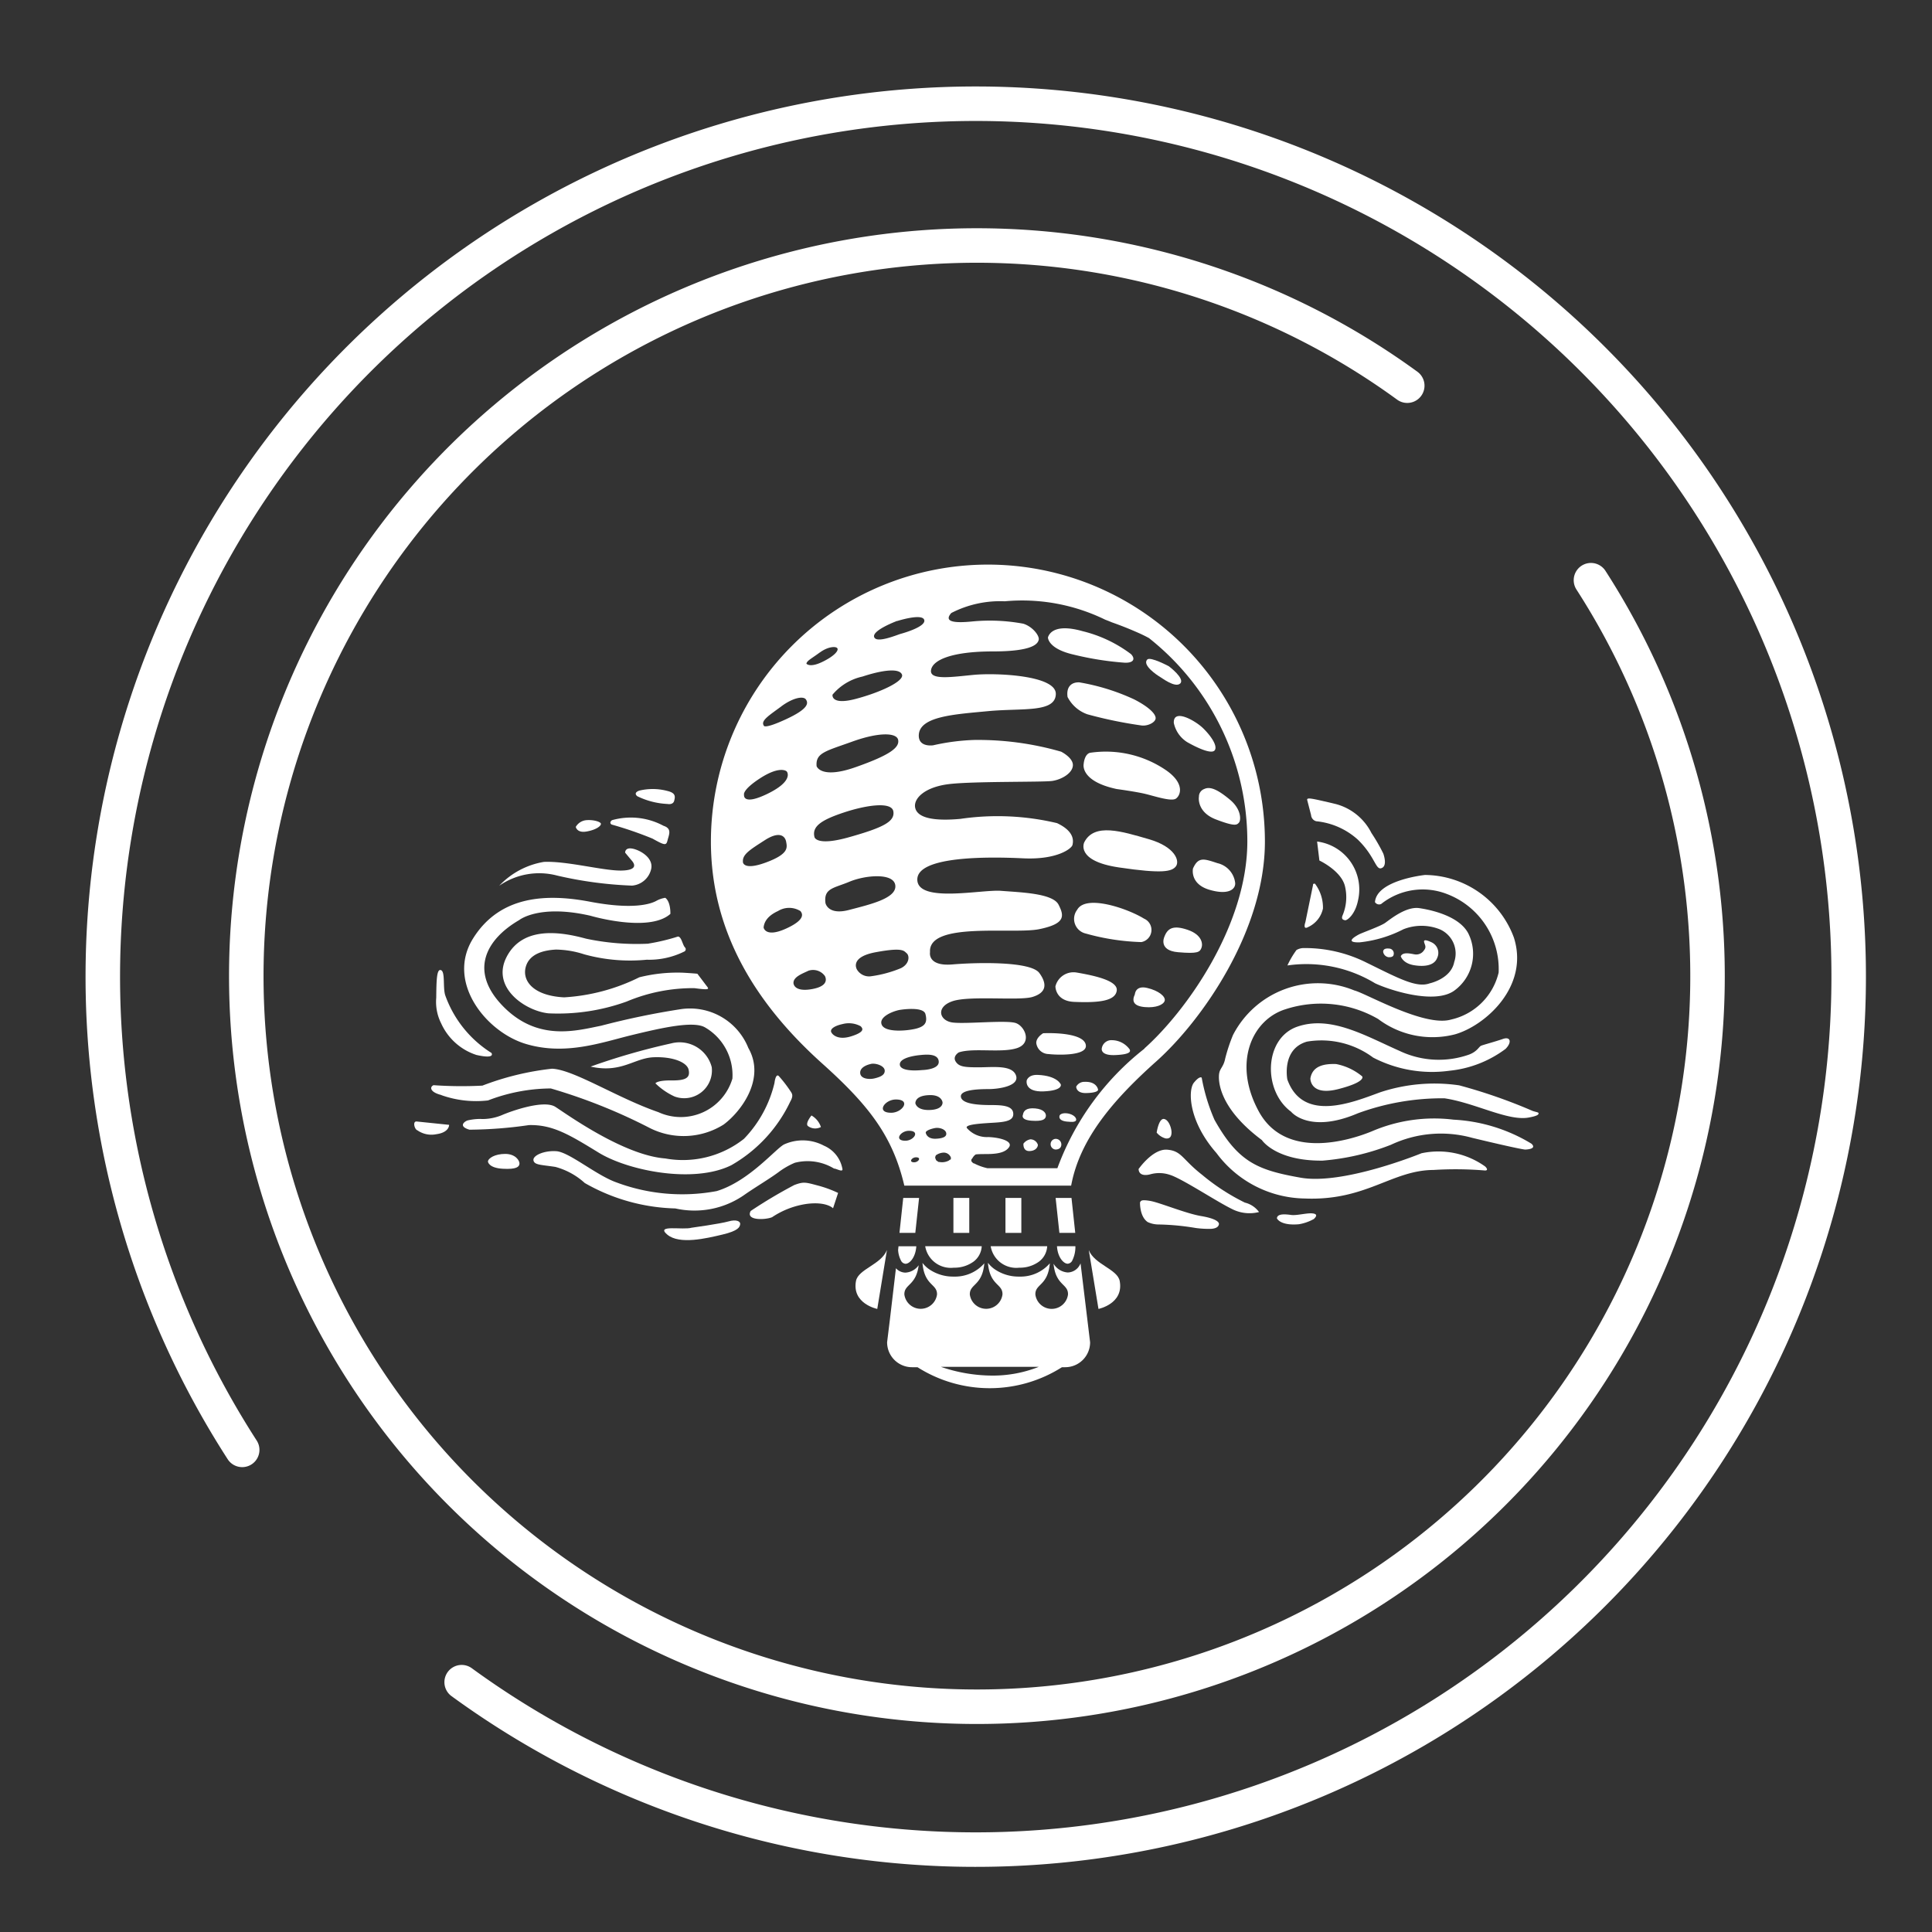<svg id="img-moneda84x84px" xmlns="http://www.w3.org/2000/svg" width="84" height="84" viewBox="0 0 84 84">
  <rect x="0" y="0" width="84" height="84" fill="#333333" stroke="none"/>
  <g id="Group_16404" data-name="Group 16404" transform="translate(4 4)">
    <path id="Path_15689" data-name="Path 15689" d="M71.883,73.5s.618-.9,1.251-.848.646.413,1.512,1.089a9.245,9.245,0,0,0,1.863,1.211,1.075,1.075,0,0,1,.615.41,1.673,1.673,0,0,1-1.2-.144c-.672-.33-2.185-1.332-2.689-1.477a1.44,1.44,0,0,0-.832-.021s-.49.155-.515-.22" transform="translate(-26.384 -26.665)" fill="#fff"/>
    <path id="Path_15690" data-name="Path 15690" d="M71.989,76.222s-.023.611.332.853a1.123,1.123,0,0,0,.476.106,10.764,10.764,0,0,1,1.62.154,4.274,4.274,0,0,0,.665.036c.251-.018.322-.11.338-.2s-.125-.247-.781-.357-1.81-.591-2.212-.658-.395,0-.439.064" transform="translate(-26.423 -27.943)" fill="#fff"/>
    <path id="Path_15691" data-name="Path 15691" d="M73.134,71.134a.753.753,0,0,0,.389.254c.2.023.259-.1.257-.274s-.118-.529-.319-.571-.3.417-.327.591" transform="translate(-26.844 -25.891)" fill="#fff"/>
    <path id="Path_15692" data-name="Path 15692" d="M81.4,77.25s.137.322.951.25A2.018,2.018,0,0,0,83,77.273c.135-.128.159-.227-.077-.246s-.668.1-.9.07-.622-.078-.628.152" transform="translate(-29.877 -28.272)" fill="#fff"/>
    <path id="Path_15693" data-name="Path 15693" d="M76.594,70.978a4.865,4.865,0,0,0,3.843,1.975c2.662.108,3.779-1.232,5.591-1.241a15.325,15.325,0,0,1,2.228.022s.208.023.025-.169a3.494,3.494,0,0,0-2.775-.579s-3.388,1.392-5.254,1.062-2.711-.671-3.745-2.516a8.2,8.2,0,0,1-.556-1.832s-.081-.1-.339.217-.251,1.661.982,3.061" transform="translate(-27.703 -24.844)" fill="#fff"/>
    <path id="Path_15694" data-name="Path 15694" d="M78.02,60.74a7.379,7.379,0,0,0-.339,1.022c-.072.373-.24.425-.268.687s-.038,1.441,1.862,2.859c0,0,.6.915,2.641.894a10.415,10.415,0,0,0,2.975-.691,5.1,5.1,0,0,1,3.528-.3c2.116.509,2.3.51,2.3.51s.546-.006.277-.255a7.239,7.239,0,0,0-3.387-1.045,6.861,6.861,0,0,0-3.553.507c-1.025.42-3.764,1.237-4.912-.86s-.311-3.988,1.158-4.448a4.974,4.974,0,0,1,4.028.424,3.928,3.928,0,0,0,3.334.669c1.3-.365,3.249-2.065,2.569-4.206a4.156,4.156,0,0,0-3.865-2.725s-2.1.217-2.176,1.18a.212.212,0,0,0,.269.082,2.9,2.9,0,0,1,2.865-.432,3.491,3.491,0,0,1,2.243,3.414,2.745,2.745,0,0,1-2.075,2.044c-1.158.332-3.707-1.148-4.2-1.267A4.152,4.152,0,0,0,78.02,60.74" transform="translate(-28.411 -19.74)" fill="#fff"/>
    <path id="Path_15695" data-name="Path 15695" d="M82.118,58.538a3.863,3.863,0,0,1,.392-.665.637.637,0,0,1,.335-.085,5.974,5.974,0,0,1,2.711.634c1.377.674,2.171,1.112,2.745.9,0,0,.928-.194,1.067-.928a1.146,1.146,0,0,0-.63-1.422,2.139,2.139,0,0,0-1.582,0,5.352,5.352,0,0,1-1.909.568c-.654.014-.188-.255-.033-.339s.939-.356,1.158-.512.907-.72,1.475-.637,1.753.358,2.136,1.105a1.979,1.979,0,0,1-.606,2.477c-.865.634-2.867-.037-3.45-.315a5.771,5.771,0,0,0-3.81-.775" transform="translate(-30.141 -20.568)" fill="#fff"/>
    <path id="Path_15696" data-name="Path 15696" d="M88.912,59.21s.215.025.232-.106a.211.211,0,0,0-.2-.268c-.173-.017-.258.037-.254.144a.278.278,0,0,0,.223.23" transform="translate(-32.552 -21.594)" fill="#fff"/>
    <path id="Path_15697" data-name="Path 15697" d="M89.9,58.962s.082.308.573.39.889,0,1.008-.311a.508.508,0,0,0-.233-.68c-.225-.106-.363-.134-.332-.009s.113.208-.009.356a.4.4,0,0,1-.379.176c-.139-.016-.532-.138-.627.078" transform="translate(-32.997 -21.387)" fill="#fff"/>
    <path id="Path_15698" data-name="Path 15698" d="M83.662,54.435l-.334,1.622s-.128.346.119.21a1.15,1.15,0,0,0,.646-.808,1.727,1.727,0,0,0-.347-1.078c-.1-.015-.085.054-.085.054" transform="translate(-30.573 -19.959)" fill="#fff"/>
    <path id="Path_15699" data-name="Path 15699" d="M84.152,51.484l.1.827s.967.451,1.116,1.135a2.04,2.04,0,0,1-.117,1.272c-.052.149.044.176.12.19s.436-.225.565-.884a2.1,2.1,0,0,0-1.787-2.539" transform="translate(-30.887 -18.897)" fill="#fff"/>
    <path id="Path_15700" data-name="Path 15700" d="M83.47,48.592l.17.66a.3.3,0,0,0,.222.269,3.154,3.154,0,0,1,1.811.8c.738.719.771,1.306,1.009,1.245s.177-.408.1-.635a7.754,7.754,0,0,0-.518-.9,2.431,2.431,0,0,0-1.55-1.258c-1.021-.239-1.255-.3-1.244-.183" transform="translate(-30.637 -17.815)" fill="#fff"/>
    <path id="Path_15701" data-name="Path 15701" d="M81.871,67.828s.784.959,2.893.058a10.675,10.675,0,0,1,3.765-.652c1.35.2,2.812,1.029,3.706.828,0,0,.346-.058.378-.14s-.025-.067-.246-.137a23.165,23.165,0,0,0-3.2-1.115,7.514,7.514,0,0,0-3.424.3c-1.175.429-3.364,1.348-4.045-.555,0,0-.261-1.327.854-1.645a3.768,3.768,0,0,1,2.876.693,5.558,5.558,0,0,0,3.317.573,4.891,4.891,0,0,0,2.439-.948c.279-.277.23-.553-.113-.434s-.846.252-.946.294-.162.242-.51.38a3.962,3.962,0,0,1-3.036-.154c-1.493-.661-3-1.557-4.45-1.053s-1.506,2.791-.263,3.7" transform="translate(-29.727 -23.482)" fill="#fff"/>
    <path id="Path_15702" data-name="Path 15702" d="M83.692,67.393s-.022.782,1.217.463,1.034-.553,1.034-.553a2.522,2.522,0,0,0-1.131-.535c-.493-.018-1.028.063-1.12.626" transform="translate(-30.719 -24.505)" fill="#fff"/>
    <path id="Path_15703" data-name="Path 15703" d="M49.314,70.3s-.279.336-.161.457a.528.528,0,0,0,.57.047.9.9,0,0,0-.408-.5" transform="translate(-18.031 -25.803)" fill="#fff"/>
    <path id="Path_15704" data-name="Path 15704" d="M43.4,73.242a2.217,2.217,0,0,0-1.712-.254,3.357,3.357,0,0,0-.71.41c-.394.29-.958.623-1.437.953a3.786,3.786,0,0,1-3.045.622,8.323,8.323,0,0,1-3.939-1.106,3.088,3.088,0,0,0-1.277-.7c-.613-.094-.918-.078-.953-.287s.466-.434,1-.395,1.65.975,2.51,1.319a8.169,8.169,0,0,0,4.454.415c1.436-.432,2.622-1.912,2.957-2.04a1.96,1.96,0,0,1,1.708.065,1.354,1.354,0,0,1,.8.99c.056.2-.264,0-.358.006" transform="translate(-11.133 -26.432)" fill="#fff"/>
    <path id="Path_15705" data-name="Path 15705" d="M45.219,76.153a20.9,20.9,0,0,1,1.9-1.131c.4-.149.483-.122,1.012.02a4.991,4.991,0,0,1,.891.325l-.22.667s-.28-.307-1.163-.188a3.627,3.627,0,0,0-1.486.575c-.272.118-1.167.163-.932-.268" transform="translate(-16.583 -27.5)" fill="#fff"/>
    <path id="Path_15706" data-name="Path 15706" d="M40.5,77.831s1.251-.173,1.6-.274.527,0,.508.123-.078.285-.772.449-1.868.449-2.4,0,.7-.183,1.069-.3" transform="translate(-14.426 -28.452)" fill="#fff"/>
    <path id="Path_15707" data-name="Path 15707" d="M27.2,73.278s.025.274.638.31.725-.088.733-.221-.175-.423-.618-.424-.745.183-.753.335" transform="translate(-9.985 -26.773)" fill="#fff"/>
    <path id="Path_15708" data-name="Path 15708" d="M26.288,69.449a2.207,2.207,0,0,0,.882-.167C27.588,69.1,29,68.6,29.5,68.92s2.965,2.106,4.781,2.244A4.282,4.282,0,0,0,37.7,70.31a5.225,5.225,0,0,0,1.327-2.427s.046-.427.184-.306a5.665,5.665,0,0,1,.519.673c.063.094.128.187-.014.436a6.283,6.283,0,0,1-2.565,2.771c-1.641.814-4.485.239-5.764-.544s-2-1.224-3.034-1.2a18.621,18.621,0,0,1-2.589.2c-.456-.134-.268-.326-.091-.4a2.439,2.439,0,0,1,.61-.067" transform="translate(-9.354 -24.796)" fill="#fff"/>
    <path id="Path_15709" data-name="Path 15709" d="M23.741,63.933a4.521,4.521,0,0,0,2.027.23,7.711,7.711,0,0,1,2.731-.521,24.1,24.1,0,0,1,4.308,1.723,3.275,3.275,0,0,0,3.2-.15c.739-.543,1.852-1.982,1.08-3.332a2.731,2.731,0,0,0-2.917-1.691,34.262,34.262,0,0,0-3.486.723c-1.082.217-2.749.691-4.251-.835s-.767-2.911.693-3.76c0,0,.862-.7,3.095-.187,0,0,2.543.752,3.476-.08,0,0,.023-.52-.222-.7a1.166,1.166,0,0,0-.4.139c-.241.128-.994.387-2.866.032s-3.914-.291-5.093,1.6.566,4.062,2.293,4.581,3.307-.067,4.609-.383,2.665-.624,3.176-.34a2.4,2.4,0,0,1,1.2,2.232,2.34,2.34,0,0,1-3.22,1.458c-1.782-.613-3.689-1.857-4.628-1.888a12.1,12.1,0,0,0-3.022.735A17.466,17.466,0,0,1,23.4,63.5c-.168.069-.175.3.344.429" transform="translate(-8.55 -20.318)" fill="#fff"/>
    <path id="Path_15710" data-name="Path 15710" d="M22.236,70.716l1.415.146s.016.332-.562.408a1.064,1.064,0,0,1-.825-.175c-.106-.027-.217-.385-.028-.379" transform="translate(-8.124 -25.956)" fill="#fff"/>
    <path id="Path_15711" data-name="Path 15711" d="M23.854,62.623a2.072,2.072,0,0,1-.208-1.1c.008-.766.019-1.279.21-1.2s.067.786.189,1.114a4.894,4.894,0,0,0,2,2.483s.205.282-.651.089a2.544,2.544,0,0,1-1.543-1.394" transform="translate(-8.679 -22.141)" fill="#fff"/>
    <path id="Path_15712" data-name="Path 15712" d="M34.551,58.235a10.574,10.574,0,0,1-2.722-.218c-1.1-.3-2.739-.558-3.443.78s.8,2.362,1.813,2.467a8.787,8.787,0,0,0,3.4-.513,7.441,7.441,0,0,1,2.941-.582c.749.1.633.036.5-.141s-.367-.485-.367-.485-.127-.017-.632-.046a6.837,6.837,0,0,0-1.893.2,8.453,8.453,0,0,1-3.272.872c-1.35-.071-1.825-.726-1.667-1.316s.8-.734,1.314-.761a4.122,4.122,0,0,1,1.227.206,7.482,7.482,0,0,0,2.722.235,3.444,3.444,0,0,0,1.617-.349.112.112,0,0,0,.039-.191c-.108-.13-.146-.461-.3-.468a8.743,8.743,0,0,1-1.28.306" transform="translate(-10.352 -21.206)" fill="#fff"/>
    <path id="Path_15713" data-name="Path 15713" d="M27.972,53.581a3.445,3.445,0,0,1,1.942-1.037c1.011-.047,2.62.4,3.4.376s.478-.368.413-.443-.28-.335-.28-.335-.015-.236.314-.176.933.4.816.894a.929.929,0,0,1-.831.715,17.162,17.162,0,0,1-3.253-.436,3.053,3.053,0,0,0-2.521.442" transform="translate(-10.267 -19.07)" fill="#fff"/>
    <path id="Path_15714" data-name="Path 15714" d="M33.23,50.309s.047.273.466.2.629-.238.627-.333-.351-.192-.657-.158a.588.588,0,0,0-.437.291" transform="translate(-12.196 -18.356)" fill="#fff"/>
    <path id="Path_15715" data-name="Path 15715" d="M35.677,49.933s-.146.1-.018.189a16.314,16.314,0,0,1,1.782.613c.553.311.595.3.654.064s.2-.5-.178-.622a3,3,0,0,0-2.239-.244" transform="translate(-13.069 -18.273)" fill="#fff"/>
    <path id="Path_15716" data-name="Path 15716" d="M37.517,47.944s-.294.081-.1.247a3.338,3.338,0,0,0,1.313.337s.242.053.292-.137.068-.342-.3-.43a2.481,2.481,0,0,0-1.2-.017" transform="translate(-13.71 -17.573)" fill="#fff"/>
    <path id="Path_15717" data-name="Path 15717" d="M34.249,66.351a28.984,28.984,0,0,1,3.5-1.008,1.444,1.444,0,0,1,1.767,1.03A1.207,1.207,0,0,1,37.9,67.651a2.938,2.938,0,0,1-.832-.572s.06-.135.714-.127.8-.145.729-.466-.684-.576-1.526-.541-1.4.705-2.733.406" transform="translate(-12.571 -23.977)" fill="#fff"/>
    <rect id="Rectangle_3673" data-name="Rectangle 3673" width="0.689" height="1.52" transform="translate(37.453 48.084)" fill="#fff"/>
    <rect id="Rectangle_3674" data-name="Rectangle 3674" width="0.69" height="1.52" transform="translate(39.716 48.084)" fill="#fff"/>
    <path id="Path_15718" data-name="Path 15718" d="M67.046,77.487h-.689l-.164-1.52h.69Z" transform="translate(-24.296 -27.883)" fill="#fff"/>
    <path id="Path_15719" data-name="Path 15719" d="M55.466,77.487h.689l.164-1.52H55.63Z" transform="translate(-20.359 -27.883)" fill="#fff"/>
    <path id="Path_15720" data-name="Path 15720" d="M65.666,37.246s0,.489,1.136.742a13.37,13.37,0,0,0,2.2.347c.361.015.485-.146.277-.371a5.759,5.759,0,0,0-2.109-1c-1.064-.3-1.425,0-1.507.278" transform="translate(-24.102 -13.522)" fill="#fff"/>
    <path id="Path_15721" data-name="Path 15721" d="M73.4,39.266s.707.53.487.742-.823-.26-.9-.3-.774-.5-.532-.742c.135-.137.95.3.95.3" transform="translate(-26.573 -14.292)" fill="#fff"/>
    <path id="Path_15722" data-name="Path 15722" d="M67.014,41.2a1.538,1.538,0,0,0,.858.742,18.656,18.656,0,0,0,2.364.487c.258.027.576-.128.6-.3s-.236-.477-.928-.834a9.329,9.329,0,0,0-2.388-.742c-.342-.015-.582.194-.51.649" transform="translate(-24.592 -14.885)" fill="#fff"/>
    <path id="Path_15723" data-name="Path 15723" d="M74.31,43.165a1.306,1.306,0,0,0,.579.834c.48.273,1.086.542,1.206.347s-.176-.623-.511-.95-1.3-.878-1.274-.232" transform="translate(-27.275 -15.734)" fill="#fff"/>
    <path id="Path_15724" data-name="Path 15724" d="M68.116,45.833s-.173.746,1.437,1.089c0,0,.82.111,1.229.208s1.142.347,1.344.209.4-.654-.418-1.228a4.645,4.645,0,0,0-3.314-.765c-.251.064-.278.487-.278.487" transform="translate(-25 -16.616)" fill="#fff"/>
    <path id="Path_15725" data-name="Path 15725" d="M76.029,48.206s-.1.651.742.973.91.237,1,.139.116-.576-.394-1-.85-.589-1.113-.463a.351.351,0,0,0-.232.348" transform="translate(-27.904 -17.551)" fill="#fff"/>
    <path id="Path_15726" data-name="Path 15726" d="M68.136,51.241s-.4.806,1.506,1.089,2.306.179,2.48-.047-.019-.847-1.181-1.182-2.369-.725-2.805.139" transform="translate(-24.996 -18.616)" fill="#fff"/>
    <path id="Path_15727" data-name="Path 15727" d="M67.6,55.989a.653.653,0,0,0,.371,1.044,9.949,9.949,0,0,0,2.411.37.536.536,0,0,0,.116-1.02c-.682-.423-2.507-1.067-2.9-.394" transform="translate(-24.759 -20.443)" fill="#fff"/>
    <path id="Path_15728" data-name="Path 15728" d="M73.63,57.816s-.252.576.6.649.948,0,1.02-.186.015-.578-.6-.787-.875-.085-1.02.324" transform="translate(-27.013 -21.065)" fill="#fff"/>
    <path id="Path_15729" data-name="Path 15729" d="M66.178,61.075a.811.811,0,0,1,.927-.6c.739.128,1.8.346,1.739.787s-.748.536-1.855.488c-.82-.037-.811-.673-.811-.673" transform="translate(-24.29 -22.19)" fill="#fff"/>
    <path id="Path_15730" data-name="Path 15730" d="M71.6,61.807s.016-.4.532-.279.813.383.765.557-.375.318-.858.277-.585-.246-.44-.556" transform="translate(-26.258 -22.575)" fill="#fff"/>
    <path id="Path_15731" data-name="Path 15731" d="M65.16,64.652s-.3.173-.3.418a.545.545,0,0,0,.534.487c.311.039,1.66.1,1.623-.371s-1.108-.561-1.855-.534" transform="translate(-23.805 -23.729)" fill="#fff"/>
    <path id="Path_15732" data-name="Path 15732" d="M69.362,65.479s-.092.327.579.3.682-.157.626-.255a.963.963,0,0,0-.765-.393.422.422,0,0,0-.44.347" transform="translate(-25.457 -23.906)" fill="#fff"/>
    <path id="Path_15733" data-name="Path 15733" d="M64.2,67.767s-.1.5.742.463.742-.3.742-.3-.143-.38-1-.416c-.435-.018-.487.255-.487.255" transform="translate(-23.562 -24.779)" fill="#fff"/>
    <path id="Path_15734" data-name="Path 15734" d="M67.607,68.2s-.009.284.418.278.53-.091.532-.139-.084-.369-.579-.348a.4.4,0,0,0-.371.208" transform="translate(-24.815 -24.954)" fill="#fff"/>
    <path id="Path_15735" data-name="Path 15735" d="M63.936,70.095s-.118.22.371.255.6-.061.626-.185-.08-.316-.463-.349-.506.1-.534.279" transform="translate(-23.462 -25.624)" fill="#fff"/>
    <path id="Path_15736" data-name="Path 15736" d="M66.464,70.24s-.128.263.418.279c0,0,.3.045.3-.092s-.213-.265-.44-.278-.279.092-.279.092" transform="translate(-24.391 -25.747)" fill="#fff"/>
    <path id="Path_15737" data-name="Path 15737" d="M63.981,72.128s-.036.328.255.324.379-.188.371-.277a.343.343,0,0,0-.325-.233.484.484,0,0,0-.3.186" transform="translate(-23.483 -26.406)" fill="#fff"/>
    <path id="Path_15738" data-name="Path 15738" d="M66.057,72.371s.227.019.255-.185a.244.244,0,0,0-.255-.277.229.229,0,0,0-.208.208.232.232,0,0,0,.208.255" transform="translate(-24.169 -26.393)" fill="#fff"/>
    <path id="Path_15739" data-name="Path 15739" d="M75.622,53.114s-.151.672.718.927,1.159-.057,1.113-.324a1,1,0,0,0-.765-.834c-.584-.191-.834-.291-1.066.232" transform="translate(-27.753 -19.354)" fill="#fff"/>
    <path id="Path_15740" data-name="Path 15740" d="M54.555,32.464A12.042,12.042,0,0,0,42.513,44.506c0,3.955,1.983,7.089,4.849,9.658,2.034,1.825,3.059,3.161,3.56,5.3h7.254c.377-2.051,1.856-3.752,3.7-5.4C63.852,52.3,66.6,48.4,66.6,44.506A12.042,12.042,0,0,0,54.555,32.464m-3.948,2.455s1.1-.354,1.182-.046-1.02.6-1.02.6c-.146.039-1.066.433-1.159.139s1-.7,1-.7M51.7,54.44c-.473.046-.981.008-.973-.255s.575-.365.858-.394.809-.08.834.278-.718.371-.718.371m.881,1.39c.015.073-.016.337-.58.347s-.6-.3-.6-.3c.009-.146.122-.329.6-.347s.565.228.58.3m-1.113-3.2c-.377.105-1.383.2-1.53-.163s.58-.622.834-.649c0,0,.977-.154,1.067.186s.005.52-.371.626M48.8,41.272c-1.519.534-1.692-.047-1.692-.047-.047-.579.393-.648,1.553-1.066s1.936-.393,1.994-.069-.337.649-1.855,1.182m-.255,3.037c-1.46.418-1.529,0-1.529,0-.117-.463.3-.742,1.274-1.066s2.087-.487,2.156-.047-.44.7-1.9,1.113m2.48,5.054c.128.109.127.463-.255.649a5.217,5.217,0,0,1-1.275.347.614.614,0,0,1-.626-.277s-.37-.548.812-.766,1.216-.061,1.344.047m-.208-12.125c.123.287-.927.781-2.017,1.067s-1-.186-1-.186a2.353,2.353,0,0,1,1.3-.787c.843-.278,1.593-.38,1.716-.094m-3.571-.95c.34-.255.7-.286.765-.185s-.139.347-.672.6-.673.069-.673.069c.016-.131.24-.232.579-.487m-1.669,2.341c.51-.379.959-.456,1.067-.3s.131.4-.858.858-.973.278-.973.278c-.147-.216.255-.456.764-.835m-.927,3.129c.8-.518,1.113-.347,1.159-.3s.263.44-.835.973-1.019.046-1.019.046-.1-.2.695-.719m-.742,3.64c-.039-.332.316-.541.95-.95s.881-.185.928.07.116.532-.881.9-1-.023-1-.023m.9,2.852c.018-.182.108-.48.625-.718a.928.928,0,0,1,.975,0c.072.088.273.356-.626.764s-.973-.046-.973-.046m2.017,2.689c-.722.1-.719-.278-.719-.278-.009-.273.411-.417.649-.534a.633.633,0,0,1,.719.232c.091.188.071.477-.649.58m.672-3.755c-.084-.649.363-.642,1.044-.928s1.931-.4,1.993.162-1.1.827-2.017,1.067-1.02-.3-1.02-.3m.278,5.655c-.136-.163.117-.321.463-.394a1.07,1.07,0,0,1,.789.094c.089.092.211.244-.418.44s-.834-.139-.834-.139m1.831,1.971c-.195.044-.6.028-.6-.255s.441-.371.441-.371c.182-.064.612.054.626.279s-.268.3-.464.347m.951.913c.673,0,.287.577-.208.577-.673,0-.285-.577.208-.577m.565,1.361c.505,0,.215.432-.155.432-.506,0-.215-.432.155-.432m.229,1.37c-.253,0-.107-.217.078-.217.253,0,.107.217-.078.217m.505-1.28c-.028-.082.2-.172.394-.208s.436.046.485.185-.04.261-.44.278-.44-.255-.44-.255m1.01,1.2a.629.629,0,0,1-.418.066.135.135,0,0,0-.033,0,.824.824,0,0,1-.108-.075,1.126,1.126,0,0,1-.042-.108.233.233,0,0,1,.032-.108.616.616,0,0,1,.324-.116.331.331,0,0,1,.325.208.1.1,0,0,1-.01.072h.036a.4.4,0,0,0-.106.058m8.5-4.86a11.74,11.74,0,0,0-3.788,5.2H54.536a2.343,2.343,0,0,1-.56-.2.145.145,0,0,0-.055-.015.1.1,0,0,0-.029-.027l-.011-.01c-.015-.018-.028-.035-.044-.053a.417.417,0,0,1,.008-.1h.022a.476.476,0,0,1,.149-.187s-.023-.023.44-.023.846-.047,1.02-.3-.36-.418-.9-.44a1.149,1.149,0,0,1-.935-.394c-.1-.163.683-.2,1.205-.232s.846-.1.811-.418-.475-.347-.973-.347-1.239-.035-1.3-.347.719-.347,1.191-.347,1.372-.139,1.2-.6-1.008-.347-1.622-.347-.858-.023-1-.255.139-.394.139-.394c.637-.209,1.855.035,2.527-.185s.347-.95-.047-1.089-2.144.046-2.735-.023-.765-.672-.023-.927,2.9-.012,3.478-.186.672-.532.3-1.042-2.677-.464-3.779-.372-.973-.534-.973-.534c-.092-1.344,3.616-.765,4.752-1s1.09-.568.835-1.066-1.669-.533-2.5-.6-3.628.545-3.64-.487,3.091-1,4.59-.927,2.122-.429,2.156-.58.116-.579-.672-.95a11.173,11.173,0,0,0-4.2-.185c-1.4.127-1.913-.128-1.971-.51s.418-.87,1.461-1,4.092-.08,4.5-.139.881-.335.9-.672-.51-.6-.51-.6a13.037,13.037,0,0,0-3.779-.51,9.374,9.374,0,0,0-1.785.232s-.626.1-.626-.418c0-.841,1.541-.927,3.022-1.067s2.913.081,2.936-.741-2.608-.928-3.571-.836-1.924.244-1.854-.208.939-.811,2.689-.811,1.958-.337,1.993-.511-.266-.568-.672-.695a7.97,7.97,0,0,0-2.249-.094c-.727.07-1.229.023-.88-.371a4.635,4.635,0,0,1,2.325-.509,8.221,8.221,0,0,1,4.367.8q.145.054.294.117c.4.14.786.295,1.168.465.153.068.3.141.441.218a11.276,11.276,0,0,1,4.276,8.841c0,3.671-2.677,7.4-4.475,9" transform="translate(-15.604 -11.916)" fill="#fff"/>
    <path id="Path_15741" data-name="Path 15741" d="M68.469,79.544l.422,2.562s1.11-.224.923-1.216c-.1-.518-1.1-.713-1.346-1.346" transform="translate(-25.131 -29.196)" fill="#fff"/>
    <path id="Path_15742" data-name="Path 15742" d="M53.813,79.544l-.421,2.562s-1.111-.224-.925-1.216c.1-.518,1.1-.713,1.346-1.346" transform="translate(-19.25 -29.196)" fill="#fff"/>
    <path id="Path_15743" data-name="Path 15743" d="M66.754,80.045a.241.241,0,0,0,.2-.147,1.32,1.32,0,0,0,.132-.613h-.8c.027.473.282.761.468.761" transform="translate(-24.33 -29.101)" fill="#fff"/>
    <path id="Path_15744" data-name="Path 15744" d="M58.474,80.218a1.416,1.416,0,0,0,.856-.261.894.894,0,0,0,.36-.673H57.232a1.127,1.127,0,0,0,1.242.934" transform="translate(-21.006 -29.101)" fill="#fff"/>
    <path id="Path_15745" data-name="Path 15745" d="M62.973,80.218a1.409,1.409,0,0,0,.854-.261.891.891,0,0,0,.361-.673H61.731a1.127,1.127,0,0,0,1.242.934" transform="translate(-22.658 -29.101)" fill="#fff"/>
    <path id="Path_15746" data-name="Path 15746" d="M55.494,79.9a.24.24,0,0,0,.2.147c.186,0,.441-.288.469-.762H55.39l-.018.16a1.119,1.119,0,0,0,.122.455" transform="translate(-20.324 -29.1)" fill="#fff"/>
    <path id="Path_15747" data-name="Path 15747" d="M63.027,80.45c-.009.019-.019.039-.028.056a.61.61,0,0,1-.529.338.78.78,0,0,1-.618-.382c.091.948.629.868.629,1.319h0V81.8a.715.715,0,0,1-1.419,0v-.013h0c0-.454.545-.368.629-1.341a1.691,1.691,0,0,1-1.33.577,1.835,1.835,0,0,1-1.1-.342A1.336,1.336,0,0,1,59,80.423c.079.991.632.9.632,1.359h0V81.8a.716.716,0,0,1-1.42,0l0-.013h0c0-.454.546-.368.63-1.341a1.69,1.69,0,0,1-1.33.577,1.835,1.835,0,0,1-1.1-.342,1.319,1.319,0,0,1-.258-.253c.079.991.632.9.632,1.359h0V81.8a.716.716,0,0,1-1.42,0v-.013h0c0-.442.515-.374.622-1.258a.754.754,0,0,1-.574.321A.563.563,0,0,1,55,80.66l-.261,2.216-.123,1A1.083,1.083,0,0,0,55.7,84.963h.237a5.862,5.862,0,0,0,6.281,0h.142a1.083,1.083,0,0,0,1.082-1.082Zm-3.862,4.877a6.954,6.954,0,0,1-2.209-.38h4.254a5.414,5.414,0,0,1-2.045.38" transform="translate(-20.046 -29.519)" fill="#fff"/>
    <path id="Path_15748" data-name="Path 15748" d="M16.347,69.413a37.954,37.954,0,1,0-9.542-10.1" transform="translate(-0.275 -0.275)" fill="none" stroke="#fff" stroke-linecap="round" stroke-linejoin="round" stroke-width="1.5"/>
    <path id="Path_15749" data-name="Path 15749" d="M61.05,16.634a31.766,31.766,0,1,0,7.987,8.457" transform="translate(-3.865 -3.865)" fill="none" stroke="#fff" stroke-linecap="round" stroke-linejoin="round" stroke-width="1.5"/>
    <rect id="Rectangle_3675" data-name="Rectangle 3675" width="76.904" height="76.904" transform="translate(0 0)" fill="none"/>
  </g>
  <rect id="Rectangle_6679" data-name="Rectangle 6679" width="84" height="84" fill="none"/>
</svg>
